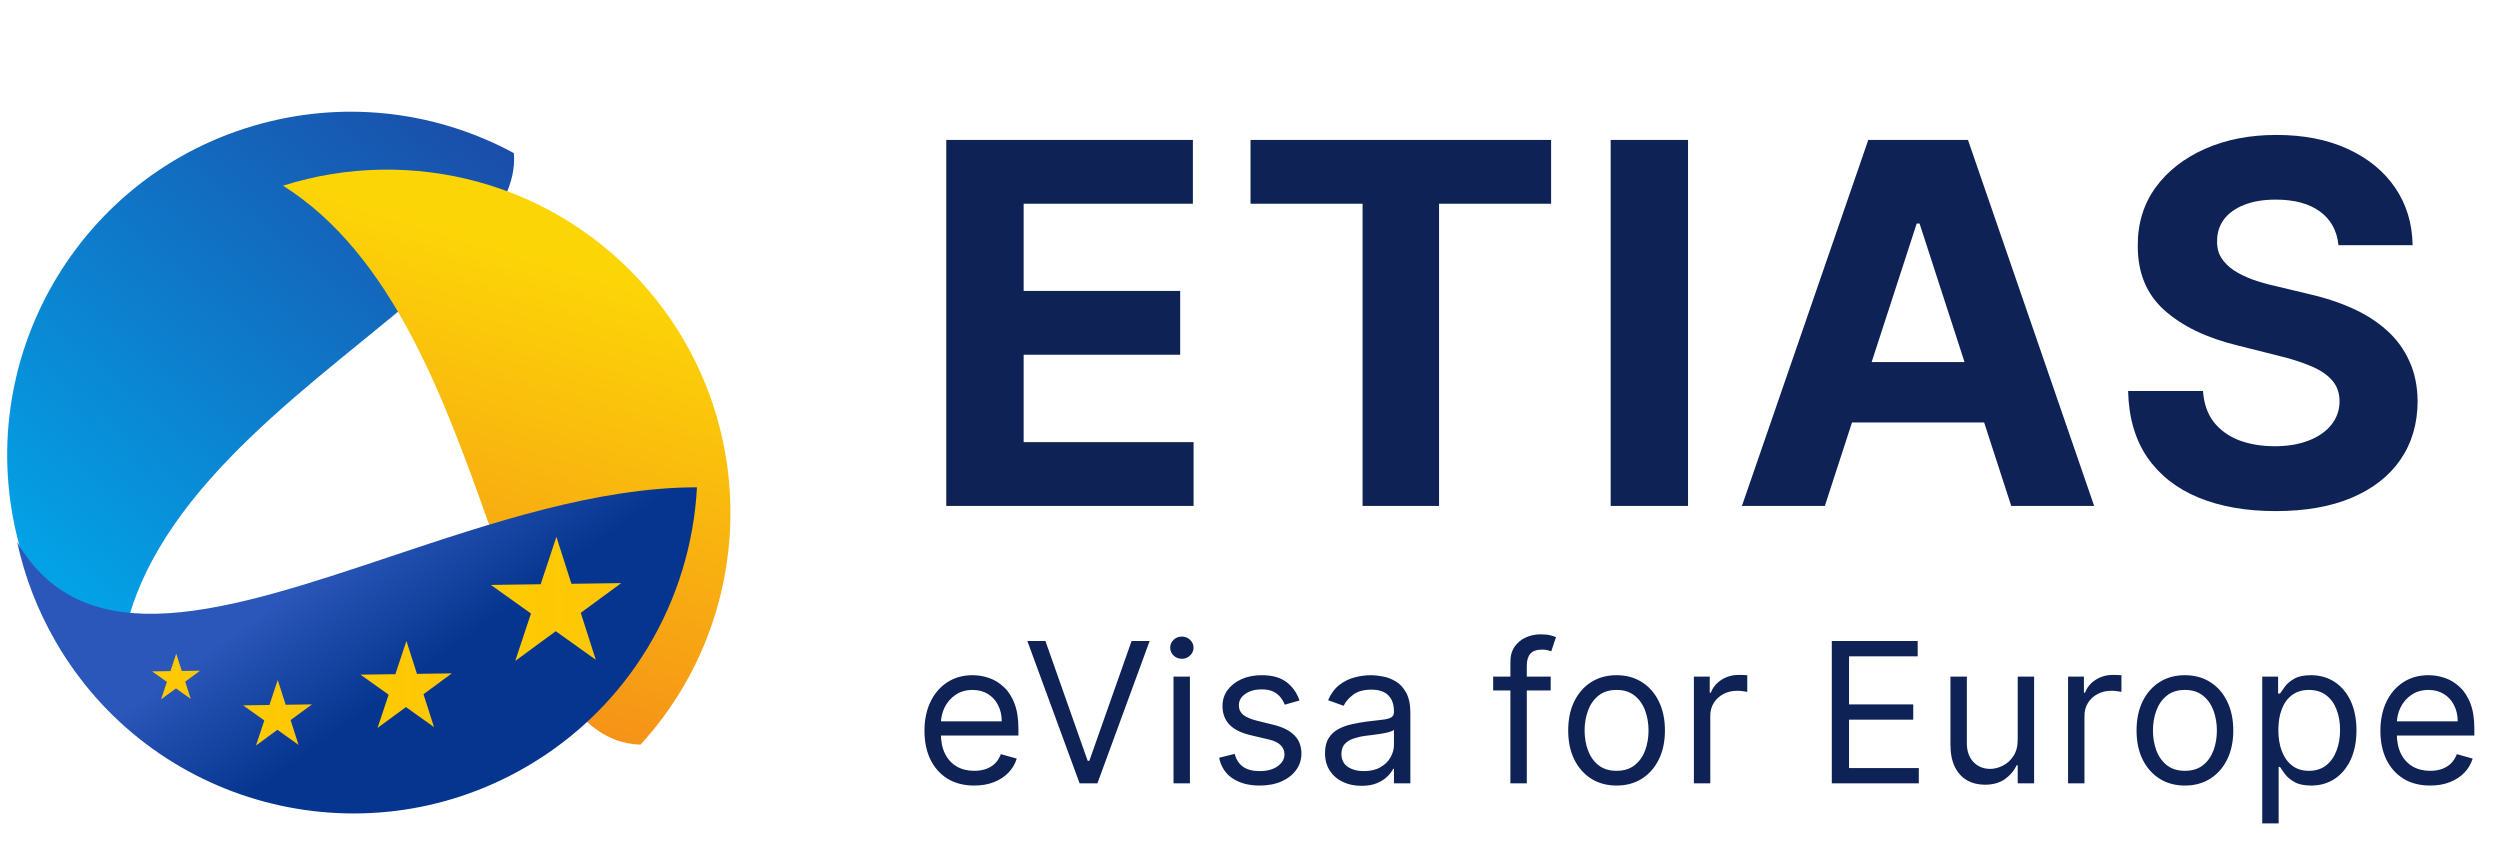 <?xml version="1.0" encoding="UTF-8"?>
<svg xmlns="http://www.w3.org/2000/svg" width="150" height="52" viewBox="0 0 150 52" fill="none">
  <path fill-rule="evenodd" clip-rule="evenodd" d="M7.227 42.596C6.282 33.043 14.656 26.225 21.692 20.496C26.764 16.366 31.141 12.802 30.832 9.187C26.364 6.77 20.998 5.991 15.704 7.41C4.715 10.354 -1.806 21.649 1.138 32.638C2.206 36.625 4.374 40.024 7.227 42.596Z" fill="url(#paint0_linear_252_56700)"></path>
  <path fill-rule="evenodd" clip-rule="evenodd" d="M38.43 44.678C45.363 37.115 45.722 25.392 38.886 17.394C33.341 10.904 24.636 8.71 16.982 11.141C23.558 15.283 26.653 23.94 29.327 31.422C31.867 38.526 34.027 44.57 38.43 44.678Z" fill="url(#paint1_linear_252_56700)"></path>
  <path fill-rule="evenodd" clip-rule="evenodd" d="M1.028 32.519C5.098 39.518 13.755 36.625 23.445 33.386C29.454 31.378 35.861 29.236 41.818 29.239C41.461 35.981 37.807 42.412 31.525 46.039C21.654 51.738 9.033 48.356 3.334 38.486C2.232 36.576 1.469 34.564 1.028 32.519Z" fill="url(#paint2_linear_252_56700)"></path>
  <path d="M10.574 39.221L10.227 40.267L9.129 40.283L10.013 40.913L9.666 41.96L10.559 41.304L11.444 41.935L11.112 40.898L12.005 40.242L10.906 40.258L10.574 39.221Z" fill="url(#paint3_linear_252_56700)"></path>
  <path d="M16.664 40.796L16.166 42.299L14.587 42.321L15.858 43.227L15.359 44.73L16.643 43.788L17.913 44.694L17.436 43.205L18.72 42.263L17.141 42.285L16.664 40.796Z" fill="url(#paint4_linear_252_56700)"></path>
  <path d="M24.385 38.456L23.724 40.45L21.631 40.479L23.316 41.681L22.654 43.675L24.357 42.425L26.041 43.627L25.409 41.652L27.111 40.402L25.018 40.431L24.385 38.456Z" fill="url(#paint5_linear_252_56700)"></path>
  <path d="M33.384 32.21L32.441 35.054L29.454 35.096L31.858 36.811L30.915 39.655L33.344 37.872L35.748 39.587L34.845 36.769L37.274 34.986L34.287 35.028L33.384 32.21Z" fill="url(#paint6_linear_252_56700)"></path>
  <path d="M56.776 30.355V8.396H71.573V12.224H61.419V17.456H70.811V21.284H61.419V26.527H71.615V30.355H56.776ZM75.031 12.224V8.396H93.066V12.224H86.343V30.355H81.754V12.224H75.031ZM101.282 8.396V30.355H96.64V8.396H101.282ZM109.491 30.355H104.516L112.097 8.396H118.079L125.649 30.355H120.674L115.174 13.414H115.002L109.491 30.355ZM109.18 21.724H120.932V25.348H109.18V21.724ZM140.307 14.711C140.221 13.846 139.853 13.174 139.203 12.695C138.552 12.217 137.67 11.977 136.554 11.977C135.797 11.977 135.157 12.084 134.635 12.299C134.113 12.506 133.713 12.796 133.434 13.167C133.163 13.539 133.027 13.961 133.027 14.432C133.013 14.826 133.095 15.169 133.273 15.462C133.459 15.755 133.713 16.009 134.035 16.223C134.356 16.43 134.728 16.613 135.15 16.77C135.572 16.92 136.022 17.049 136.501 17.156L138.474 17.628C139.432 17.842 140.311 18.128 141.111 18.485C141.912 18.843 142.605 19.282 143.191 19.804C143.778 20.326 144.232 20.941 144.553 21.648C144.882 22.356 145.05 23.167 145.057 24.082C145.05 25.426 144.707 26.591 144.028 27.578C143.356 28.557 142.384 29.318 141.111 29.862C139.846 30.398 138.32 30.666 136.533 30.666C134.76 30.666 133.216 30.394 131.901 29.851C130.593 29.308 129.571 28.503 128.835 27.438C128.105 26.366 127.723 25.04 127.687 23.46H132.18C132.23 24.197 132.441 24.811 132.812 25.305C133.191 25.791 133.695 26.159 134.324 26.409C134.96 26.652 135.679 26.774 136.479 26.774C137.266 26.774 137.948 26.659 138.527 26.43C139.113 26.202 139.567 25.884 139.889 25.476C140.211 25.069 140.372 24.601 140.372 24.072C140.372 23.578 140.225 23.164 139.932 22.828C139.646 22.492 139.224 22.206 138.667 21.97C138.116 21.734 137.441 21.52 136.64 21.327L134.249 20.726C132.398 20.276 130.936 19.572 129.864 18.614C128.792 17.656 128.259 16.366 128.266 14.743C128.259 13.414 128.613 12.252 129.328 11.259C130.05 10.265 131.04 9.49 132.298 8.932C133.556 8.374 134.985 8.096 136.587 8.096C138.216 8.096 139.639 8.374 140.854 8.932C142.076 9.49 143.027 10.265 143.706 11.259C144.385 12.252 144.735 13.403 144.757 14.711H140.307Z" fill="#0E2256"></path>
  <path d="M58.453 47.133C57.836 47.133 57.304 46.997 56.856 46.725C56.412 46.45 56.068 46.066 55.827 45.574C55.587 45.079 55.468 44.504 55.468 43.848C55.468 43.192 55.587 42.614 55.827 42.113C56.068 41.61 56.405 41.218 56.836 40.937C57.269 40.654 57.775 40.512 58.353 40.512C58.687 40.512 59.016 40.568 59.342 40.679C59.667 40.79 59.963 40.971 60.23 41.221C60.497 41.468 60.709 41.796 60.868 42.205C61.026 42.614 61.105 43.117 61.105 43.714V44.131H56.169V43.281H60.105C60.105 42.919 60.032 42.597 59.888 42.313C59.746 42.03 59.543 41.806 59.279 41.642C59.018 41.478 58.709 41.396 58.353 41.396C57.961 41.396 57.622 41.493 57.336 41.688C57.052 41.88 56.834 42.13 56.681 42.438C56.528 42.747 56.452 43.078 56.452 43.431V43.998C56.452 44.481 56.535 44.892 56.702 45.228C56.872 45.561 57.107 45.816 57.407 45.991C57.707 46.163 58.056 46.249 58.453 46.249C58.712 46.249 58.946 46.213 59.154 46.141C59.365 46.066 59.547 45.955 59.7 45.807C59.853 45.657 59.971 45.471 60.055 45.249L61.005 45.516C60.905 45.838 60.737 46.122 60.501 46.366C60.264 46.608 59.973 46.797 59.625 46.933C59.278 47.067 58.887 47.133 58.453 47.133ZM62.725 38.46L65.26 45.649H65.36L67.895 38.46H68.979L65.844 47H64.776L61.641 38.46H62.725ZM70.411 47V40.595H71.395V47H70.411ZM70.911 39.528C70.719 39.528 70.554 39.462 70.415 39.332C70.279 39.201 70.211 39.044 70.211 38.861C70.211 38.677 70.279 38.52 70.415 38.389C70.554 38.259 70.719 38.194 70.911 38.194C71.103 38.194 71.267 38.259 71.403 38.389C71.542 38.52 71.612 38.677 71.612 38.861C71.612 39.044 71.542 39.201 71.403 39.332C71.267 39.462 71.103 39.528 70.911 39.528ZM77.969 42.03L77.085 42.28C77.029 42.133 76.947 41.989 76.839 41.85C76.733 41.709 76.588 41.592 76.405 41.5C76.222 41.408 75.987 41.362 75.7 41.362C75.308 41.362 74.982 41.453 74.72 41.634C74.462 41.812 74.333 42.038 74.333 42.313C74.333 42.558 74.422 42.751 74.6 42.893C74.777 43.035 75.055 43.153 75.433 43.247L76.384 43.481C76.957 43.62 77.383 43.832 77.664 44.119C77.945 44.402 78.085 44.768 78.085 45.215C78.085 45.582 77.98 45.91 77.769 46.199C77.56 46.489 77.268 46.717 76.893 46.883C76.518 47.05 76.081 47.133 75.584 47.133C74.93 47.133 74.39 46.992 73.962 46.708C73.533 46.425 73.262 46.01 73.148 45.465L74.082 45.232C74.171 45.577 74.34 45.835 74.587 46.008C74.837 46.18 75.164 46.266 75.567 46.266C76.025 46.266 76.39 46.169 76.659 45.974C76.932 45.777 77.068 45.541 77.068 45.265C77.068 45.043 76.99 44.857 76.835 44.707C76.679 44.554 76.44 44.44 76.117 44.365L75.05 44.115C74.463 43.976 74.032 43.76 73.757 43.468C73.485 43.174 73.349 42.805 73.349 42.363C73.349 42.002 73.45 41.682 73.653 41.404C73.859 41.126 74.138 40.908 74.491 40.75C74.847 40.591 75.25 40.512 75.7 40.512C76.334 40.512 76.832 40.651 77.193 40.929C77.557 41.207 77.816 41.574 77.969 42.03ZM81.686 47.15C81.28 47.15 80.912 47.074 80.581 46.921C80.251 46.765 79.988 46.541 79.793 46.249C79.599 45.955 79.501 45.599 79.501 45.182C79.501 44.815 79.574 44.518 79.718 44.29C79.863 44.059 80.056 43.878 80.298 43.748C80.54 43.617 80.806 43.52 81.098 43.456C81.393 43.389 81.689 43.336 81.987 43.297C82.376 43.247 82.691 43.21 82.933 43.185C83.178 43.157 83.356 43.111 83.467 43.047C83.581 42.983 83.638 42.872 83.638 42.714V42.68C83.638 42.269 83.525 41.949 83.3 41.721C83.078 41.493 82.74 41.379 82.287 41.379C81.817 41.379 81.449 41.482 81.182 41.688C80.915 41.894 80.727 42.113 80.619 42.347L79.685 42.013C79.852 41.624 80.074 41.321 80.352 41.104C80.633 40.884 80.939 40.731 81.269 40.645C81.603 40.556 81.931 40.512 82.253 40.512C82.459 40.512 82.695 40.537 82.962 40.587C83.232 40.634 83.492 40.733 83.742 40.883C83.995 41.033 84.205 41.26 84.371 41.563C84.538 41.866 84.622 42.272 84.622 42.78V47H83.638V46.133H83.588C83.521 46.272 83.41 46.42 83.254 46.579C83.098 46.737 82.891 46.872 82.633 46.983C82.374 47.094 82.059 47.15 81.686 47.15ZM81.836 46.266C82.225 46.266 82.553 46.19 82.82 46.037C83.09 45.884 83.293 45.687 83.429 45.445C83.568 45.203 83.638 44.949 83.638 44.682V43.781C83.596 43.831 83.504 43.877 83.362 43.919C83.224 43.958 83.062 43.992 82.879 44.023C82.698 44.051 82.522 44.076 82.349 44.098C82.18 44.117 82.042 44.134 81.936 44.148C81.681 44.181 81.442 44.236 81.219 44.31C81 44.383 80.822 44.493 80.686 44.64C80.552 44.785 80.485 44.982 80.485 45.232C80.485 45.574 80.612 45.833 80.865 46.008C81.121 46.18 81.444 46.266 81.836 46.266ZM93.042 40.595V41.429H89.59V40.595H93.042ZM90.624 47V39.711C90.624 39.344 90.71 39.039 90.882 38.794C91.054 38.549 91.278 38.366 91.553 38.244C91.829 38.121 92.119 38.06 92.425 38.06C92.667 38.06 92.864 38.08 93.017 38.118C93.17 38.157 93.284 38.194 93.359 38.227L93.075 39.078C93.025 39.061 92.956 39.04 92.867 39.015C92.781 38.99 92.667 38.977 92.525 38.977C92.2 38.977 91.965 39.059 91.82 39.224C91.678 39.388 91.608 39.628 91.608 39.945V47H90.624ZM96.994 47.133C96.416 47.133 95.909 46.996 95.472 46.721C95.039 46.445 94.699 46.06 94.455 45.566C94.213 45.071 94.092 44.493 94.092 43.831C94.092 43.164 94.213 42.581 94.455 42.084C94.699 41.586 95.039 41.2 95.472 40.925C95.909 40.65 96.416 40.512 96.994 40.512C97.572 40.512 98.078 40.65 98.512 40.925C98.948 41.2 99.287 41.586 99.529 42.084C99.774 42.581 99.896 43.164 99.896 43.831C99.896 44.493 99.774 45.071 99.529 45.566C99.287 46.06 98.948 46.445 98.512 46.721C98.078 46.996 97.572 47.133 96.994 47.133ZM96.994 46.249C97.433 46.249 97.795 46.137 98.078 45.912C98.362 45.687 98.572 45.391 98.708 45.024C98.844 44.657 98.912 44.259 98.912 43.831C98.912 43.403 98.844 43.004 98.708 42.634C98.572 42.265 98.362 41.966 98.078 41.738C97.795 41.51 97.433 41.396 96.994 41.396C96.555 41.396 96.194 41.51 95.91 41.738C95.626 41.966 95.417 42.265 95.28 42.634C95.144 43.004 95.076 43.403 95.076 43.831C95.076 44.259 95.144 44.657 95.28 45.024C95.417 45.391 95.626 45.687 95.91 45.912C96.194 46.137 96.555 46.249 96.994 46.249ZM101.633 47V40.595H102.584V41.563H102.651C102.767 41.246 102.979 40.989 103.284 40.791C103.59 40.594 103.935 40.495 104.319 40.495C104.391 40.495 104.481 40.497 104.59 40.499C104.698 40.502 104.78 40.506 104.836 40.512V41.513C104.802 41.504 104.726 41.492 104.606 41.475C104.49 41.456 104.366 41.446 104.235 41.446C103.924 41.446 103.646 41.511 103.401 41.642C103.159 41.77 102.968 41.948 102.826 42.176C102.687 42.401 102.617 42.658 102.617 42.947V47H101.633ZM109.908 47V38.46H115.061V39.378H110.942V42.263H114.795V43.181H110.942V46.083H115.128V47H109.908ZM121.063 44.381V40.595H122.047V47H121.063V45.916H120.996C120.846 46.241 120.613 46.518 120.296 46.746C119.979 46.971 119.579 47.083 119.095 47.083C118.695 47.083 118.339 46.996 118.027 46.821C117.716 46.643 117.471 46.376 117.294 46.02C117.116 45.661 117.027 45.21 117.027 44.665V40.595H118.011V44.598C118.011 45.065 118.141 45.438 118.403 45.716C118.667 45.994 119.003 46.133 119.412 46.133C119.656 46.133 119.905 46.07 120.158 45.945C120.414 45.82 120.628 45.628 120.8 45.37C120.975 45.111 121.063 44.782 121.063 44.381ZM124.084 47V40.595H125.035V41.563H125.102C125.218 41.246 125.43 40.989 125.735 40.791C126.041 40.594 126.386 40.495 126.77 40.495C126.842 40.495 126.932 40.497 127.041 40.499C127.149 40.502 127.231 40.506 127.287 40.512V41.513C127.253 41.504 127.177 41.492 127.057 41.475C126.94 41.456 126.817 41.446 126.686 41.446C126.375 41.446 126.097 41.511 125.852 41.642C125.61 41.77 125.419 41.948 125.277 42.176C125.138 42.401 125.068 42.658 125.068 42.947V47H124.084ZM131.095 47.133C130.517 47.133 130.009 46.996 129.573 46.721C129.139 46.445 128.8 46.06 128.555 45.566C128.314 45.071 128.193 44.493 128.193 43.831C128.193 43.164 128.314 42.581 128.555 42.084C128.8 41.586 129.139 41.2 129.573 40.925C130.009 40.65 130.517 40.512 131.095 40.512C131.673 40.512 132.179 40.65 132.613 40.925C133.049 41.2 133.388 41.586 133.63 42.084C133.875 42.581 133.997 43.164 133.997 43.831C133.997 44.493 133.875 45.071 133.63 45.566C133.388 46.06 133.049 46.445 132.613 46.721C132.179 46.996 131.673 47.133 131.095 47.133ZM131.095 46.249C131.534 46.249 131.895 46.137 132.179 45.912C132.463 45.687 132.672 45.391 132.809 45.024C132.945 44.657 133.013 44.259 133.013 43.831C133.013 43.403 132.945 43.004 132.809 42.634C132.672 42.265 132.463 41.966 132.179 41.738C131.895 41.51 131.534 41.396 131.095 41.396C130.656 41.396 130.294 41.51 130.011 41.738C129.727 41.966 129.517 42.265 129.381 42.634C129.245 43.004 129.177 43.403 129.177 43.831C129.177 44.259 129.245 44.657 129.381 45.024C129.517 45.391 129.727 45.687 130.011 45.912C130.294 46.137 130.656 46.249 131.095 46.249ZM135.734 49.402V40.595H136.685V41.613H136.801C136.874 41.502 136.974 41.36 137.102 41.187C137.232 41.012 137.419 40.857 137.66 40.72C137.905 40.581 138.236 40.512 138.653 40.512C139.192 40.512 139.667 40.647 140.079 40.916C140.49 41.186 140.811 41.568 141.042 42.063C141.273 42.558 141.388 43.142 141.388 43.814C141.388 44.493 141.273 45.081 141.042 45.578C140.811 46.073 140.492 46.456 140.083 46.729C139.674 46.999 139.203 47.133 138.669 47.133C138.258 47.133 137.929 47.065 137.681 46.929C137.434 46.79 137.243 46.633 137.11 46.458C136.977 46.28 136.874 46.133 136.801 46.016H136.718V49.402H135.734ZM136.701 43.798C136.701 44.281 136.772 44.708 136.914 45.078C137.056 45.445 137.263 45.732 137.535 45.941C137.808 46.147 138.141 46.249 138.536 46.249C138.947 46.249 139.291 46.141 139.566 45.924C139.844 45.705 140.052 45.41 140.191 45.04C140.333 44.668 140.404 44.254 140.404 43.798C140.404 43.347 140.335 42.941 140.196 42.58C140.059 42.216 139.852 41.928 139.574 41.717C139.299 41.503 138.953 41.396 138.536 41.396C138.136 41.396 137.799 41.497 137.527 41.7C137.255 41.9 137.049 42.181 136.91 42.543C136.771 42.901 136.701 43.319 136.701 43.798ZM145.809 47.133C145.192 47.133 144.66 46.997 144.212 46.725C143.768 46.45 143.424 46.066 143.182 45.574C142.943 45.079 142.824 44.504 142.824 43.848C142.824 43.192 142.943 42.614 143.182 42.113C143.424 41.61 143.761 41.218 144.191 40.937C144.625 40.654 145.131 40.512 145.709 40.512C146.043 40.512 146.372 40.568 146.697 40.679C147.023 40.79 147.319 40.971 147.586 41.221C147.852 41.468 148.065 41.796 148.224 42.205C148.382 42.614 148.461 43.117 148.461 43.714V44.131H143.524V43.281H147.461C147.461 42.919 147.388 42.597 147.244 42.313C147.102 42.03 146.899 41.806 146.635 41.642C146.374 41.478 146.065 41.396 145.709 41.396C145.317 41.396 144.978 41.493 144.692 41.688C144.408 41.88 144.19 42.13 144.037 42.438C143.884 42.747 143.808 43.078 143.808 43.431V43.998C143.808 44.481 143.891 44.892 144.058 45.228C144.228 45.561 144.463 45.816 144.763 45.991C145.063 46.163 145.412 46.249 145.809 46.249C146.068 46.249 146.301 46.213 146.51 46.141C146.721 46.066 146.903 45.955 147.056 45.807C147.209 45.657 147.327 45.471 147.411 45.249L148.361 45.516C148.261 45.838 148.093 46.122 147.857 46.366C147.62 46.608 147.329 46.797 146.981 46.933C146.634 47.067 146.243 47.133 145.809 47.133Z" fill="#0E2256"></path>
  <defs>
    <linearGradient id="paint0_linear_252_56700" x1="-0.419" y1="37.978" x2="28.963" y2="3.769" gradientUnits="userSpaceOnUse">
      <stop stop-color="#00ADEE"></stop>
      <stop offset="1" stop-color="#1C47A5"></stop>
    </linearGradient>
    <linearGradient id="paint1_linear_252_56700" x1="35.505" y1="16.216" x2="25.011" y2="50.804" gradientUnits="userSpaceOnUse">
      <stop stop-color="#FCD507"></stop>
      <stop offset="1" stop-color="#F37B1E"></stop>
    </linearGradient>
    <linearGradient id="paint2_linear_252_56700" x1="20.235" y1="33.414" x2="30.107" y2="47.008" gradientUnits="userSpaceOnUse">
      <stop stop-color="#2A57B9"></stop>
      <stop offset="0.51" stop-color="#06358F"></stop>
    </linearGradient>
    <linearGradient id="paint3_linear_252_56700" x1="-4.833" y1="40.802" x2="16.107" y2="40.95" gradientUnits="userSpaceOnUse">
      <stop stop-color="#F39200"></stop>
      <stop offset="0.04" stop-color="#F59D00"></stop>
      <stop offset="0.12" stop-color="#F9B200"></stop>
      <stop offset="0.21" stop-color="#FCC000"></stop>
      <stop offset="0.33" stop-color="#FEC900"></stop>
      <stop offset="0.51" stop-color="#FFCC00"></stop>
      <stop offset="0.7" stop-color="#FECA02"></stop>
      <stop offset="0.81" stop-color="#FDC60A"></stop>
      <stop offset="0.9" stop-color="#FCBF18"></stop>
      <stop offset="0.98" stop-color="#F9B52C"></stop>
      <stop offset="1" stop-color="#F9B233"></stop>
    </linearGradient>
    <linearGradient id="paint4_linear_252_56700" x1="-5.471" y1="43.067" x2="24.613" y2="43.28" gradientUnits="userSpaceOnUse">
      <stop stop-color="#F39200"></stop>
      <stop offset="0.04" stop-color="#F59D00"></stop>
      <stop offset="0.12" stop-color="#F9B200"></stop>
      <stop offset="0.21" stop-color="#FCC000"></stop>
      <stop offset="0.33" stop-color="#FEC900"></stop>
      <stop offset="0.51" stop-color="#FFCC00"></stop>
      <stop offset="0.7" stop-color="#FECA02"></stop>
      <stop offset="0.81" stop-color="#FDC60A"></stop>
      <stop offset="0.9" stop-color="#FCBF18"></stop>
      <stop offset="0.98" stop-color="#F9B52C"></stop>
      <stop offset="1" stop-color="#F9B233"></stop>
    </linearGradient>
    <linearGradient id="paint5_linear_252_56700" x1="-4.973" y1="41.468" x2="34.928" y2="41.751" gradientUnits="userSpaceOnUse">
      <stop stop-color="#F39200"></stop>
      <stop offset="0.04" stop-color="#F59D00"></stop>
      <stop offset="0.12" stop-color="#F9B200"></stop>
      <stop offset="0.21" stop-color="#FCC000"></stop>
      <stop offset="0.33" stop-color="#FEC900"></stop>
      <stop offset="0.51" stop-color="#FFCC00"></stop>
      <stop offset="0.7" stop-color="#FECA02"></stop>
      <stop offset="0.81" stop-color="#FDC60A"></stop>
      <stop offset="0.9" stop-color="#FCBF18"></stop>
      <stop offset="0.98" stop-color="#F9B52C"></stop>
      <stop offset="1" stop-color="#F9B233"></stop>
    </linearGradient>
    <linearGradient id="paint6_linear_252_56700" x1="-8.503" y1="36.507" x2="48.426" y2="36.91" gradientUnits="userSpaceOnUse">
      <stop stop-color="#F39200"></stop>
      <stop offset="0.04" stop-color="#F59D00"></stop>
      <stop offset="0.12" stop-color="#F9B200"></stop>
      <stop offset="0.21" stop-color="#FCC000"></stop>
      <stop offset="0.33" stop-color="#FEC900"></stop>
      <stop offset="0.51" stop-color="#FFCC00"></stop>
      <stop offset="0.7" stop-color="#FECA02"></stop>
      <stop offset="0.81" stop-color="#FDC60A"></stop>
      <stop offset="0.9" stop-color="#FCBF18"></stop>
      <stop offset="0.98" stop-color="#F9B52C"></stop>
      <stop offset="1" stop-color="#F9B233"></stop>
    </linearGradient>
  </defs>
</svg>

